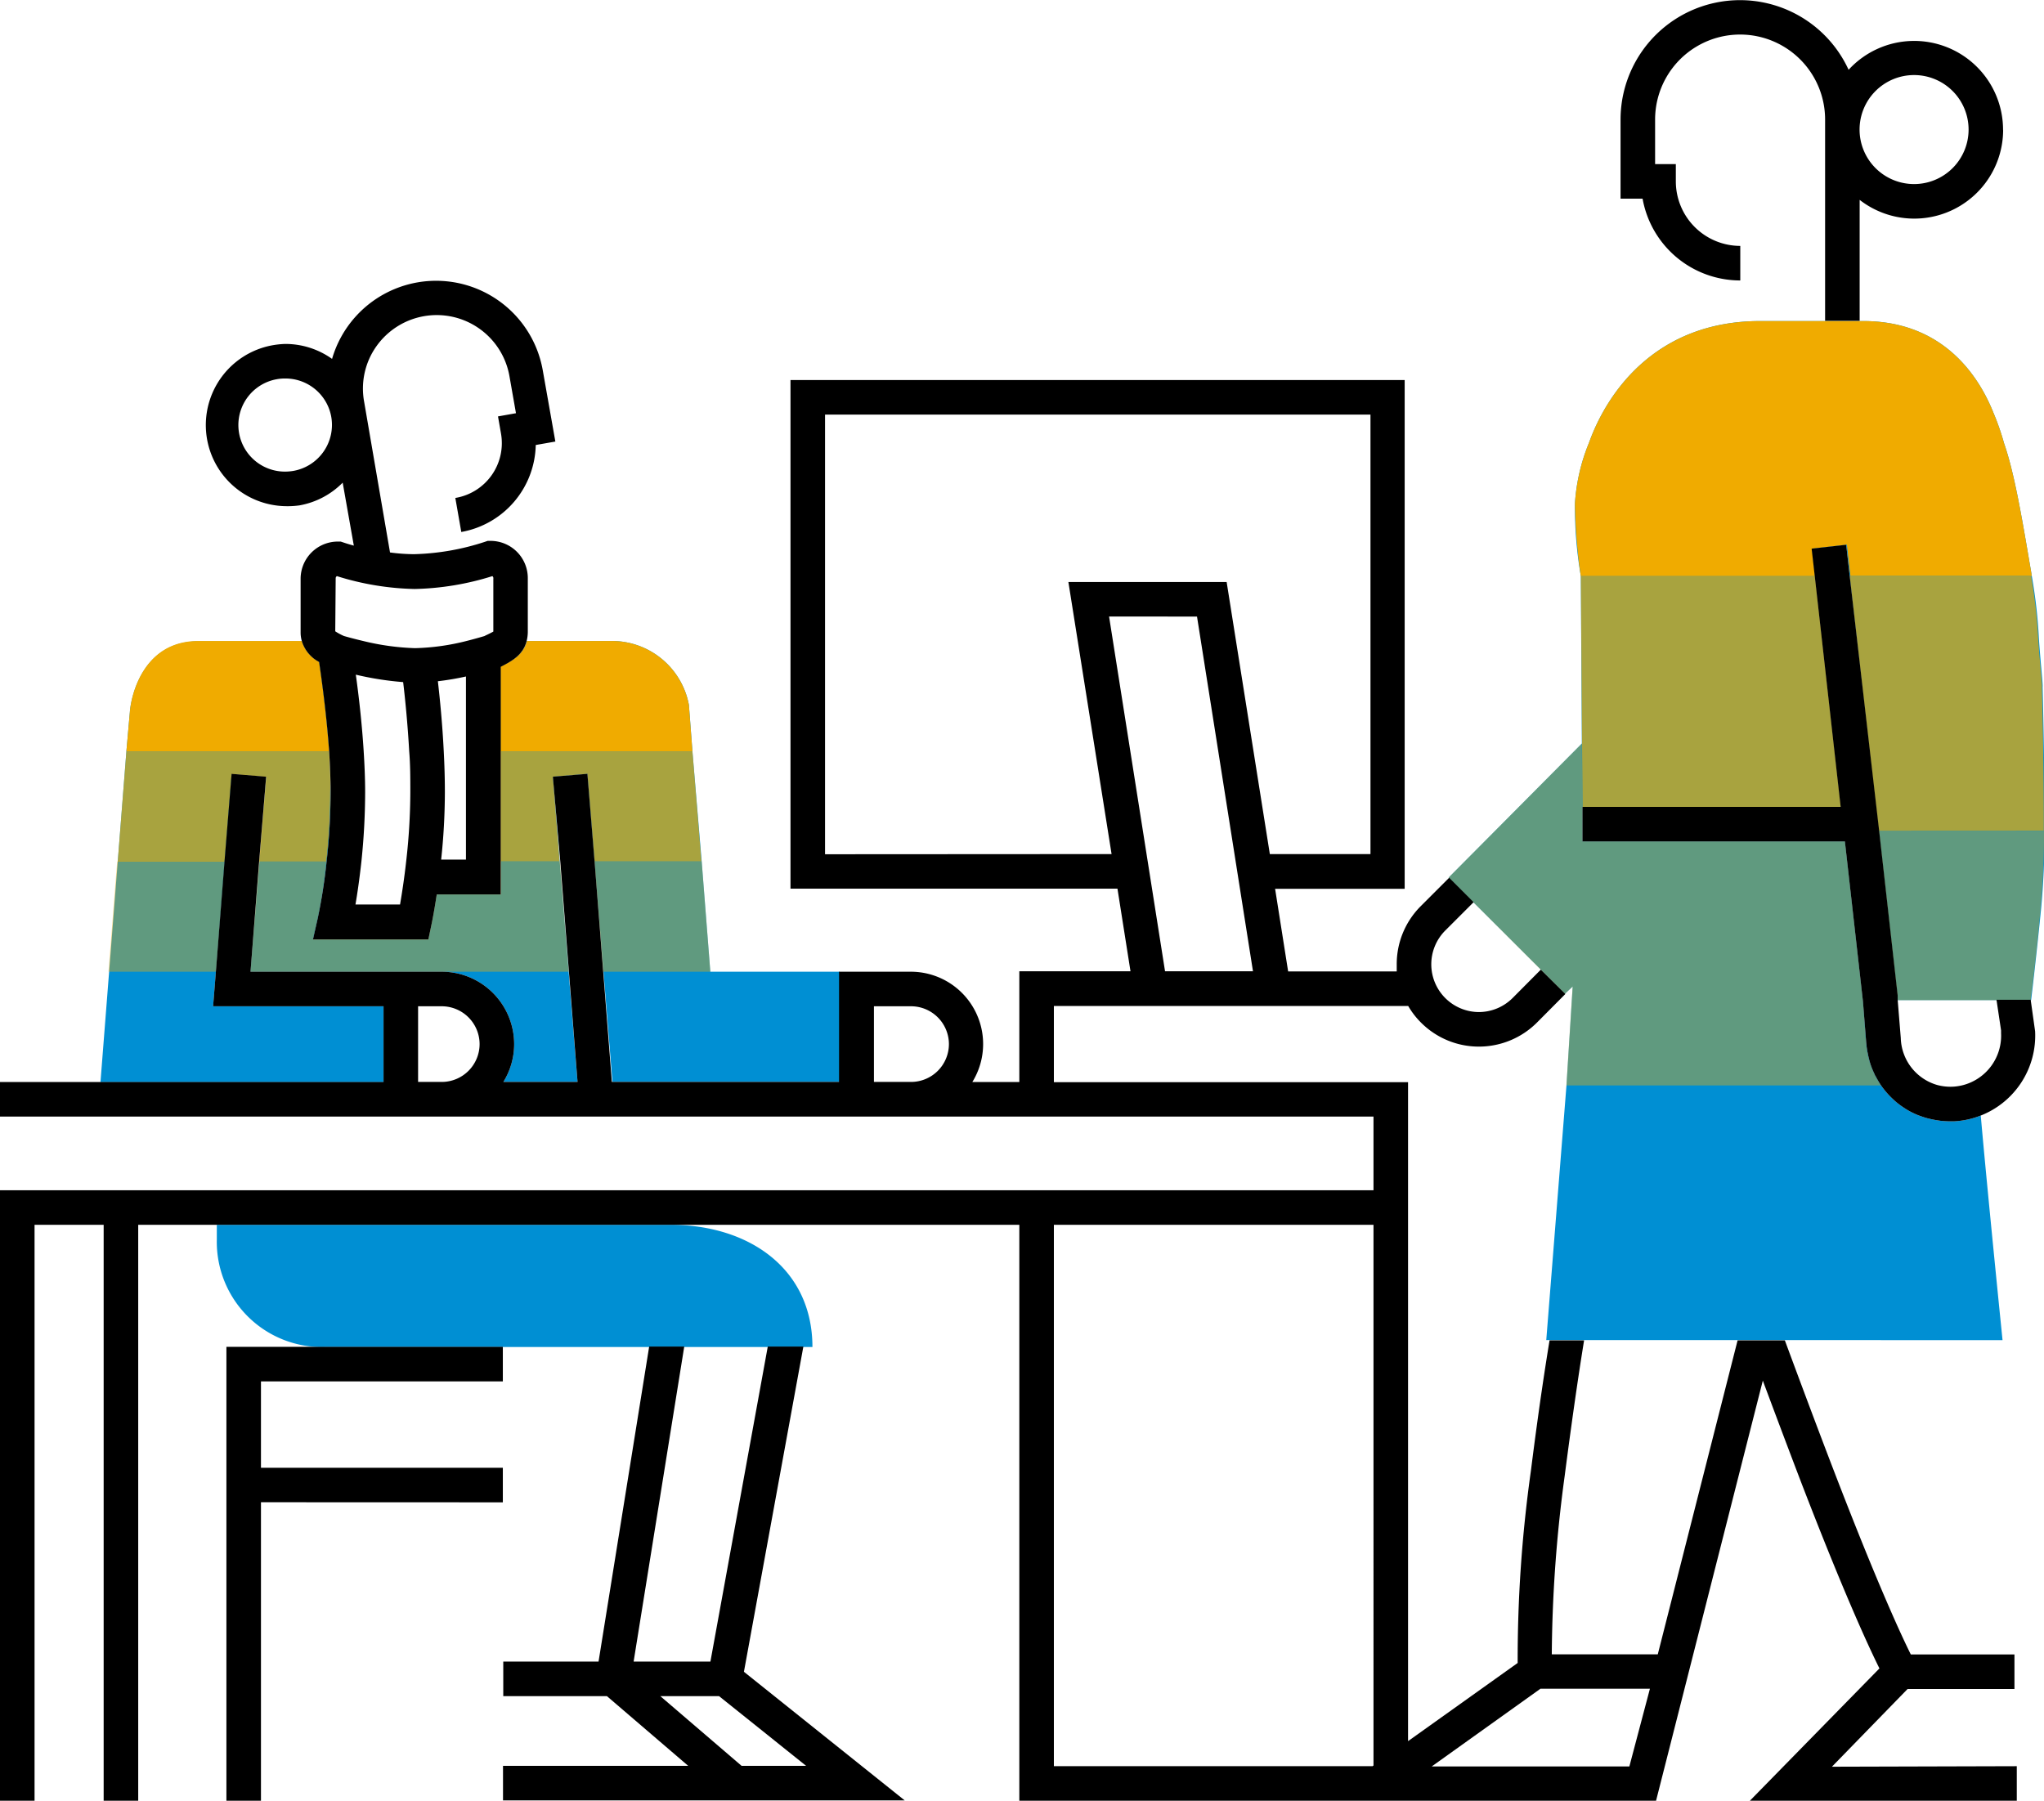 <?xml version="1.0" encoding="UTF-8"?>
<svg xmlns="http://www.w3.org/2000/svg" viewBox="0 0 236.62 208.48">
  <defs>
    <style>.cls-1{fill:#008fd3;}.cls-2,.cls-3,.cls-4{fill:#f0ab00;}.cls-3{opacity:0.7;}.cls-4{opacity:0.4;}</style>
  </defs>
  <title>Icon_Line manager training</title>
  <g id="Layer_2" data-name="Layer 2">
    <g id="outlines_--_combound_path" data-name="outlines -- combound path">
      <path class="cls-1" d="M235.13,115.79h0v0H219.66l0-.5h0l-2.15-19.11L214.13,66.7l-.41-3.63-4,.45,3.37,29.9H183.19v1.86h0v2.14h30.38l2.09,18.51h0l.36,4.55c0,.44.09.87.16,1.29l.06.29a11.13,11.13,0,0,0,.3,1.17v0a9.78,9.78,0,0,0,.5,1.2s0,.08.07.13a11.68,11.68,0,0,0,.63,1.08h0a10,10,0,0,0,1.48,1.69l.12.11c.24.2.48.4.73.58l.16.11a9.29,9.29,0,0,0,.89.55l0,0a10,10,0,0,0,1,.46l.21.07a8.45,8.45,0,0,0,.81.26l.33.08q.39.09.78.15l.33.05a10,10,0,0,0,1.11.07l.53,0a9.79,9.79,0,0,0,3.08-.67c.7,8.07,2.52,26,2.52,26H179l2.34-29.49.72-11.45-.89.84L167.7,101.6l15.42-15.52L183,66.7h0a46.36,46.36,0,0,1-.68-8.42,22.09,22.09,0,0,1,1.62-7h0c2.11-5.9,7.8-14.11,19.83-14.11h11.92c10,0,13.81,7.44,15.09,10.65A29,29,0,0,1,232,51.33h0c1.18,3.37,2.07,8.64,3,14.11h0c.08.45.15.86.21,1.25h0a59.37,59.37,0,0,1,.82,7.22c.17,2.65.49,5.43.43,5.63h0c.25,9.83.22,16.62.22,16.62a91.4,91.4,0,0,1-.41,9.19C235.71,111,235.13,115.79,235.13,115.79Zm-210.46.71,2.17-26.91,4,.33L29,112.5H51.13a8.39,8.39,0,0,1,8.39,8.38,8.29,8.29,0,0,1-1.25,4.38h8.59L64,89.92l4-.33,2.9,35.67h26.3V112.5H82.23l-1-12.77L80.16,87l-.41-5.39A9.07,9.07,0,0,0,71,74.21H61c-.41,1.68-1.83,2.39-3,3v26.35H50.56c-.32,2.13-.61,3.5-.64,3.63l-.33,1.58H36.23l.55-2.44a73.6,73.6,0,0,0,1.49-14.57,112.6,112.6,0,0,0-1.33-15.09,4.06,4.06,0,0,1-2-2.42h-12c-6.36,0-7.78,6.31-7.91,8.25L14.63,87l-1,12.76-1,12.77-1,12.76H44.4V116.5Zm.43,27a12.18,12.18,0,0,0,12.52,12.45H94.05c0-9.08-7.36-14.15-16.43-14.15H25.1v1.7Z"></path>
      <path class="cls-2" d="M209.75,63.52l.36,3.18H183a62.46,62.46,0,0,1-.68-8.42,22.09,22.09,0,0,1,1.62-7h0c2.11-5.9,7.8-14.11,19.83-14.11h11.92c10,0,13.81,7.44,15.09,10.65A29,29,0,0,1,232,51.33h0c1.18,3.37,2.07,8.64,3,14.11h0c.08.45.15.86.21,1.25h-21l-.41-3.63ZM57.94,77.17V87H80.16l-.41-5.39A9.07,9.07,0,0,0,71,74.21H61C60.56,75.89,59.14,76.6,57.94,77.17Zm-21-.54a4.06,4.06,0,0,1-2-2.42h-12c-6.36,0-7.78,6.31-7.91,8.25L14.63,87H38.1C37.8,82.65,37.22,78.52,36.94,76.63Z"></path>
      <path class="cls-3" d="M217.46,96.18,214.13,66.7h21a59.37,59.37,0,0,1,.82,7.22c.17,2.65.49,5.43.43,5.63h0c.25,9.83.22,16.62.22,16.62Zm-4.34-2.76-3-26.72H183l.21,28.58V93.42ZM38.1,87H14.63l-1,12.76H26l.82-10.14,4,.33L30,99.73h7.77a72.38,72.38,0,0,0,.46-8C38.27,90.18,38.2,88.56,38.1,87Zm42.06,0H57.94V99.73h6.84L64,89.92l4-.33.83,10.14H81.2Z"></path>
      <path class="cls-4" d="M26,99.73,25,112.5H12.56l1-12.77ZM69.84,112.5H82.23l-1-12.77H68.8Zm166.37-7.13a91.4,91.4,0,0,0,.41-9.19H217.46l2.15,19.11h0l0,.5h15.46v0h0S235.71,111,236.21,105.37ZM216,120.48a10.2,10.2,0,0,0,1.73,5.19H181.33l.72-11.45-.89.84L167.7,101.6l15.42-15.52.07,9.2v2.14h30.38l2.09,18.51h0Zm-165.46-17c-.32,2.13-.61,3.5-.64,3.63l-.33,1.58H36.23l.55-2.44a64.67,64.67,0,0,0,1-6.56H30L29,112.5H65.82l-1-12.77H57.94v3.79Z"></path>
      <path d="M30.21,173.92v34.56h-4V155.93h32v4h-28v10h28v4Zm203.26,30.56v4h-30.9l15-15.32c-1.22-2.45-4.06-8.57-9-21.38-1.56-4.08-3.22-8.5-4.5-11.94l-12.36,48.64H118V141.8H16v66.68H12V141.8H4v66.68H0V137.8H159v-8.53H0v-4H44.4V116.5H24.67l.32-4,1-12.77.82-10.14,4,.33L30,99.73,29,112.5H51.13a8.39,8.39,0,0,1,8.39,8.38,8.29,8.29,0,0,1-1.25,4.38h8.59l-1-12.76-1-12.77L64,89.92l4-.33.83,10.14,1,12.77,1,12.76h26.3V112.5h8.29a8.37,8.37,0,0,1,7.14,12.77H118V112.45h12.87l-1.51-9.57H91.51V44h71.1v58.9h-15l1.51,9.57h12.57c0-.26,0-.53,0-.79a9.47,9.47,0,0,1,2.76-6.75l3.31-3.31,2.83,2.83-3.3,3.3a5.53,5.53,0,0,0,3.92,9.42h0a5.55,5.55,0,0,0,3.9-1.63l3.26-3.28,2.84,2.82-3.26,3.28a9.5,9.5,0,0,1-6.73,2.81h0a9.45,9.45,0,0,1-6.71-2.77,9.22,9.22,0,0,1-1.49-1.93H122v8.82h41v76.29l12.69-9.05a156.38,156.38,0,0,1,1.53-22.23c1-7.94,1.77-12.71,2.16-15.12h4c-.34,2.1-1.12,7-2.24,15.64a160.15,160.15,0,0,0-1.5,20.71h12.27l9.24-36.35h5.47c1.28,3.46,3.58,9.65,5.71,15.19,5,13,7.79,19,8.87,21.17h12v4H220.83l-8.76,9ZM128.68,98.88l-5-31.5H142l5,31.5h11.65V48H95.51v50.9Zm6.19,13.57h10.18l-6.48-41.07H128.39Zm-79.35,8.43a4.39,4.39,0,0,0-4.39-4.38H48.4v8.76h2.81A4.39,4.39,0,0,0,55.52,120.88Zm54.33,0a4.39,4.39,0,0,0-4.39-4.38h-4.29v8.76h4.29A4.39,4.39,0,0,0,109.85,120.88ZM159,141.8H122v62.68h36.89l.11-.08Zm32,53.71H178.33l-12.59,9h22.88ZM231.89,15a10.29,10.29,0,0,1-16.61,8.14v14h-4V13.84a9.84,9.84,0,0,0-19.68,0V19H194v2a7.47,7.47,0,0,0,7.46,7.47v4A11.49,11.49,0,0,1,190.15,23H187.6V13.84A13.83,13.83,0,0,1,214,8.08a10.29,10.29,0,0,1,17.88,7Zm-4,0a6.31,6.31,0,1,0-6.31,6.31A6.31,6.31,0,0,0,227.89,15Zm7.23,100.75h-4l.53,3.54,0,.33a5.91,5.91,0,0,1-4.37,6,6,6,0,0,1-1.21.19,5.89,5.89,0,0,1-1.79-.19,5.83,5.83,0,0,1-4.24-5.45l-.36-4.43,0-.5h0l-2.15-19.11L214.13,66.7l-.41-3.63-4,.45.36,3.18,3,26.72H183.19v1.86h0v2.14h30.38l2.09,18.51h0l.36,4.55a10.82,10.82,0,0,0,.16,1.29l.06.29a11.13,11.13,0,0,0,.3,1.17v0a9.78,9.78,0,0,0,.5,1.2s0,.08.07.13a11.68,11.68,0,0,0,.63,1.08h0a10,10,0,0,0,1.48,1.69l.12.11c.23.2.48.4.73.58l.16.11a9.29,9.29,0,0,0,.89.55l0,0a10,10,0,0,0,1,.46l.21.07a7.63,7.63,0,0,0,.81.26l.33.08q.39.09.78.15l.33.05a10,10,0,0,0,1.11.07l.53,0a9.79,9.79,0,0,0,3.08-.67,9.94,9.94,0,0,0,6.29-9.76l-.51-3.63v0Zm-149,77.8,18.61,14.89H58.23v-4H79.67l-9.41-8.07h-12v-4H69.29l5.86-36.47h4.06l-5.86,36.47h8.89l6.64-36.47H93Zm-2.88,2.82h-6.8l9.41,8.07h7.47ZM37.81,99.73a72.38,72.38,0,0,0,.46-8c0-1.54-.07-3.16-.17-4.75-.3-4.32-.88-8.45-1.16-10.34a4.06,4.06,0,0,1-2-2.42,3.57,3.57,0,0,1-.14-1V67a4.31,4.31,0,0,1,4.3-4.3h.34l.33.11s.46.16,1.19.36l-1.29-7.29a9.34,9.34,0,0,1-5,2.63A10.21,10.21,0,0,1,33,58.6,9.39,9.39,0,0,1,31.4,40,10.18,10.18,0,0,1,33,39.82a9.32,9.32,0,0,1,5.44,1.73,12.54,12.54,0,0,1,24.39,1.31l1.46,8.26-2.27.4a10.45,10.45,0,0,1-8.62,10.07l-.69-3.94A6.43,6.43,0,0,0,58,50.21l-.35-2,2.08-.37-.76-4.32a8.55,8.55,0,0,0-15.41-3.41,8.45,8.45,0,0,0-1.41,6.38l3,17.47a21.33,21.33,0,0,0,2.8.2,28.42,28.42,0,0,0,8.18-1.43l.32-.11h.34A4.31,4.31,0,0,1,61.1,67V73.2a4.49,4.49,0,0,1-.13,1c-.41,1.68-1.83,2.39-3,3v26.35H50.56c-.32,2.13-.61,3.5-.64,3.63l-.33,1.58H36.23l.55-2.44A64.67,64.67,0,0,0,37.81,99.73Zm.54-51.46A5.39,5.39,0,0,0,33,43.82a5,5,0,0,0-.94.08A5.39,5.39,0,0,0,33,54.6a6,6,0,0,0,.95-.08A5.41,5.41,0,0,0,38.35,48.27ZM51.5,91.72a74.21,74.21,0,0,1-.43,7.8h2.87V78.32a31.36,31.36,0,0,1-3.25.55c.23,2,.52,4.9.68,8.1C51.45,88.5,51.5,90.1,51.5,91.72ZM38.81,73.09a6.75,6.75,0,0,0,1,.54c.3.09,1.13.32,2.23.58a28.78,28.78,0,0,0,6,.83A26.54,26.54,0,0,0,54,74.21c1-.25,1.8-.49,2.08-.57l.11-.06c.33-.15.71-.34.92-.46V67A.31.31,0,0,0,57,66.7a32.15,32.15,0,0,1-9,1.49,32.06,32.06,0,0,1-9-1.49.29.29,0,0,0-.14.25Zm3.46,18.63a78.72,78.72,0,0,1-.43,8c-.22,2-.47,3.73-.69,5h5.16c.2-1.17.48-2.92.71-5a71.59,71.59,0,0,0,.48-8c0-1.61,0-3.21-.13-4.75-.18-3.2-.47-6.09-.7-8a36.07,36.07,0,0,1-5.48-.86c.32,2.28.7,5.5.91,8.85C42.2,88.55,42.27,90.16,42.27,91.72Z"></path>
    </g>
  </g>
</svg>
